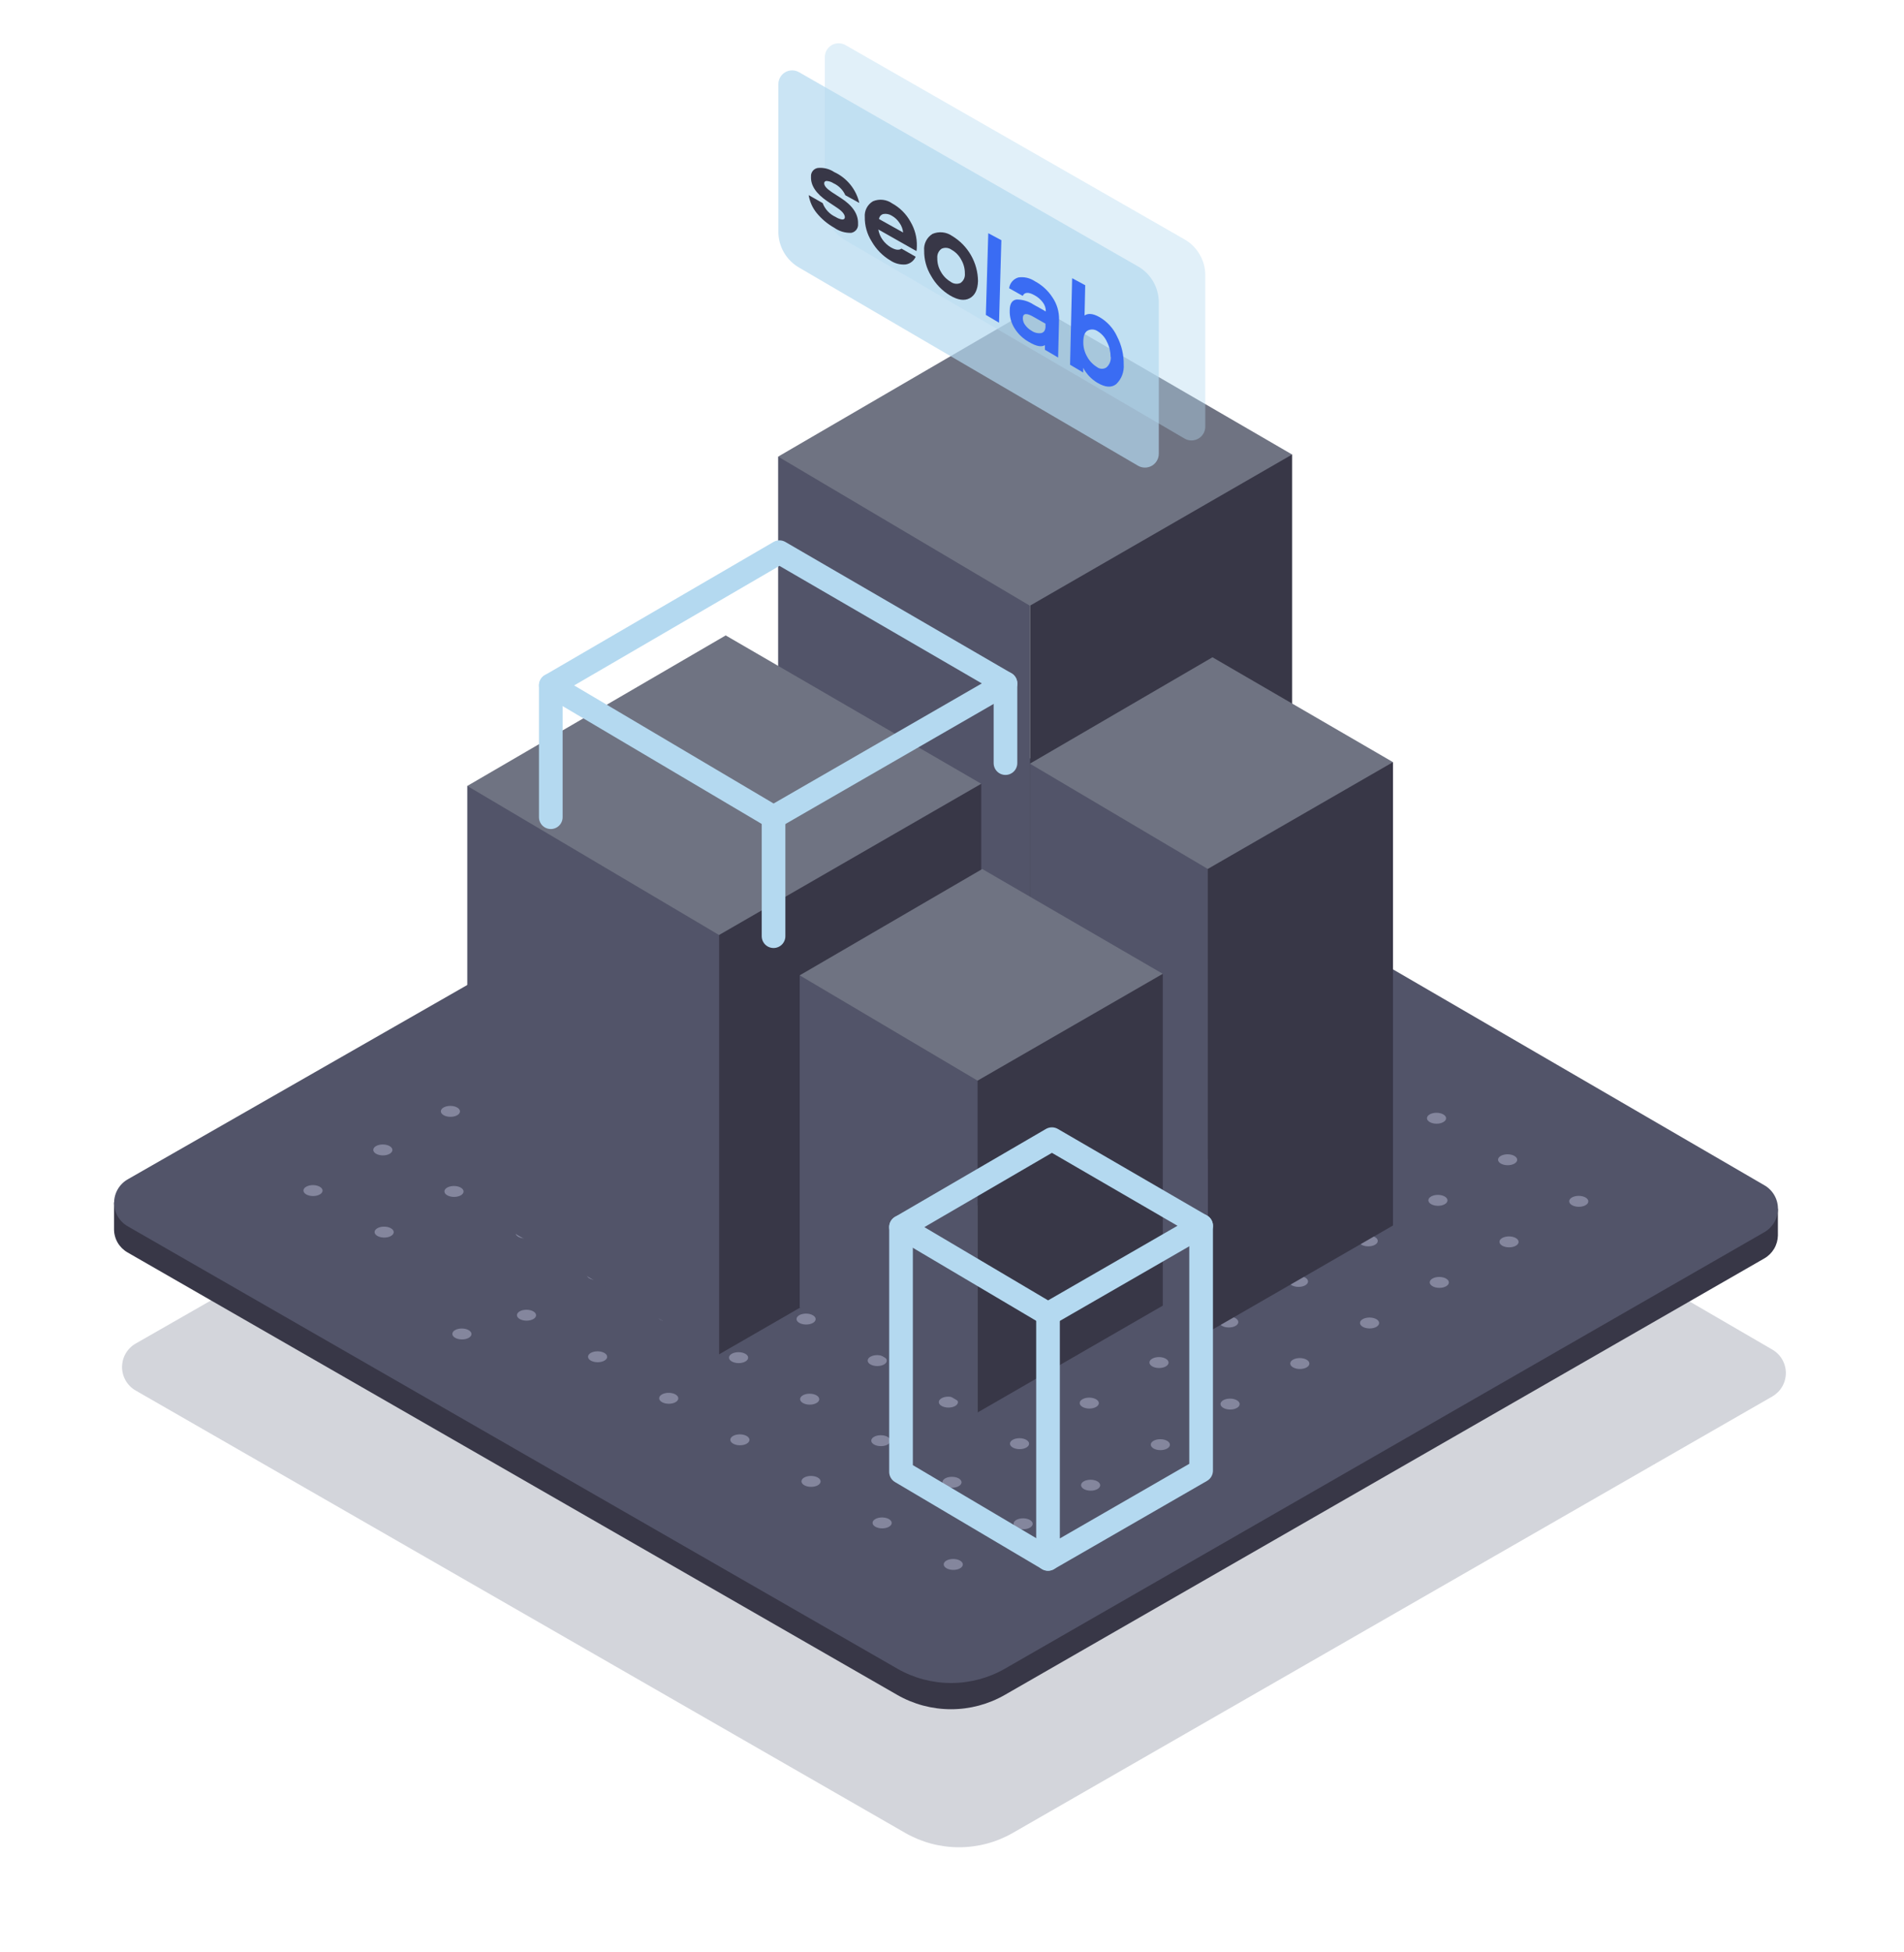 <svg width="161" height="165" viewBox="0 0 161 165" fill="none" xmlns="http://www.w3.org/2000/svg">
<g opacity="0.7" filter="url(#filter0_f_1530_14003)">
<path d="M76.185 76.539L11.467 113.568C11.118 113.768 10.829 114.057 10.627 114.404C10.426 114.752 10.32 115.147 10.32 115.549C10.32 115.951 10.426 116.346 10.627 116.694C10.829 117.042 11.118 117.331 11.467 117.531L76.541 154.925C77.927 155.721 79.496 156.14 81.094 156.14C82.692 156.14 84.262 155.721 85.647 154.925L149.867 118.034C150.214 117.833 150.503 117.545 150.703 117.197C150.904 116.85 151.01 116.456 151.01 116.054C151.01 115.653 150.904 115.259 150.703 114.912C150.503 114.564 150.214 114.276 149.867 114.075L85.327 76.571C83.94 75.764 82.365 75.336 80.76 75.33C79.155 75.325 77.577 75.742 76.185 76.539Z" fill="#C0C3CC"/>
</g>
<path d="M148.742 102.121L84.651 64.877C83.263 64.071 81.688 63.643 80.083 63.639C78.478 63.634 76.9 64.052 75.508 64.85L10.79 101.878L10.644 101.979L9.643 101.631V103.917C9.646 104.314 9.754 104.703 9.955 105.045C10.157 105.387 10.445 105.669 10.79 105.865L75.865 143.259C77.25 144.055 78.82 144.473 80.418 144.473C82.016 144.473 83.585 144.055 84.971 143.259L149.19 106.367C149.533 106.171 149.818 105.889 150.019 105.549C150.22 105.21 150.33 104.824 150.338 104.429V102.171L148.742 102.121Z" fill="#383747"/>
<path d="M75.517 62.656L10.799 99.684C10.45 99.884 10.159 100.173 9.957 100.522C9.755 100.87 9.649 101.266 9.649 101.668C9.649 102.071 9.755 102.467 9.957 102.815C10.159 103.163 10.45 103.452 10.799 103.652L75.874 141.042C77.259 141.838 78.829 142.256 80.427 142.256C82.025 142.256 83.594 141.838 84.98 141.042L149.199 104.146C149.547 103.945 149.835 103.657 150.036 103.309C150.237 102.962 150.342 102.568 150.342 102.166C150.342 101.765 150.237 101.371 150.036 101.024C149.835 100.676 149.547 100.388 149.199 100.187L84.651 62.683C83.264 61.878 81.691 61.452 80.088 61.447C78.484 61.442 76.908 61.859 75.517 62.656Z" fill="#525469"/>
<g opacity="0.5">
<path d="M33.182 97.203C33.184 96.948 32.823 96.739 32.376 96.737C31.929 96.734 31.566 96.938 31.564 97.193C31.563 97.448 31.924 97.657 32.37 97.66C32.817 97.663 33.181 97.458 33.182 97.203Z" fill="#B5B8D2"/>
<path d="M38.895 93.942C38.897 93.687 38.536 93.478 38.089 93.476C37.642 93.473 37.279 93.677 37.277 93.932C37.275 94.187 37.636 94.396 38.083 94.399C38.53 94.402 38.894 94.197 38.895 93.942Z" fill="#B5B8D2"/>
<path d="M44.792 90.511C44.793 90.256 44.432 90.047 43.985 90.045C43.539 90.042 43.175 90.246 43.174 90.501C43.172 90.756 43.533 90.965 43.98 90.968C44.427 90.971 44.79 90.766 44.792 90.511Z" fill="#B5B8D2"/>
<path d="M50.684 87.085C50.685 86.83 50.324 86.621 49.877 86.618C49.431 86.615 49.067 86.82 49.066 87.075C49.064 87.33 49.425 87.539 49.872 87.542C50.319 87.544 50.682 87.34 50.684 87.085Z" fill="#B5B8D2"/>
<path d="M56.581 83.658C56.582 83.403 56.221 83.194 55.774 83.192C55.327 83.189 54.964 83.393 54.962 83.648C54.961 83.903 55.322 84.112 55.769 84.115C56.215 84.118 56.579 83.913 56.581 83.658Z" fill="#B5B8D2"/>
<path d="M63.121 85.219C63.123 84.964 62.763 84.753 62.316 84.749C61.869 84.745 61.505 84.948 61.502 85.203C61.5 85.458 61.86 85.668 62.307 85.672C62.754 85.677 63.118 85.474 63.121 85.219Z" fill="#B5B8D2"/>
<path d="M68.374 76.8C68.375 76.545 68.014 76.337 67.567 76.334C67.121 76.331 66.757 76.535 66.756 76.79C66.754 77.046 67.115 77.254 67.562 77.257C68.009 77.26 68.372 77.055 68.374 76.8Z" fill="#B5B8D2"/>
<path d="M74.27 73.374C74.272 73.119 73.911 72.91 73.464 72.907C73.017 72.904 72.654 73.109 72.652 73.364C72.651 73.619 73.012 73.828 73.459 73.831C73.905 73.833 74.269 73.629 74.27 73.374Z" fill="#B5B8D2"/>
<path d="M80.167 69.943C80.169 69.688 79.808 69.479 79.361 69.476C78.914 69.473 78.551 69.678 78.549 69.933C78.547 70.188 78.908 70.397 79.355 70.4C79.802 70.402 80.166 70.198 80.167 69.943Z" fill="#B5B8D2"/>
<path d="M39.199 100.713C39.2 100.458 38.839 100.249 38.392 100.246C37.945 100.244 37.582 100.448 37.58 100.703C37.579 100.958 37.94 101.167 38.387 101.17C38.834 101.172 39.197 100.968 39.199 100.713Z" fill="#B5B8D2"/>
<path d="M44.907 97.452C44.908 97.197 44.547 96.988 44.1 96.985C43.654 96.983 43.29 97.187 43.288 97.442C43.287 97.697 43.648 97.906 44.095 97.909C44.542 97.912 44.905 97.707 44.907 97.452Z" fill="#B5B8D2"/>
<path d="M50.803 94.025C50.805 93.77 50.444 93.562 49.997 93.559C49.55 93.556 49.187 93.761 49.185 94.016C49.184 94.271 49.545 94.48 49.991 94.482C50.438 94.485 50.802 94.281 50.803 94.025Z" fill="#B5B8D2"/>
<path d="M56.7 90.594C56.702 90.339 56.341 90.13 55.894 90.128C55.447 90.125 55.083 90.329 55.082 90.584C55.08 90.839 55.441 91.048 55.888 91.051C56.335 91.054 56.699 90.849 56.7 90.594Z" fill="#B5B8D2"/>
<path d="M62.597 87.168C62.598 86.913 62.237 86.704 61.79 86.701C61.344 86.698 60.98 86.903 60.978 87.158C60.977 87.413 61.338 87.622 61.785 87.624C62.232 87.627 62.595 87.423 62.597 87.168Z" fill="#B5B8D2"/>
<path d="M68.493 83.741C68.495 83.486 68.134 83.277 67.687 83.275C67.24 83.272 66.877 83.476 66.875 83.731C66.874 83.986 67.234 84.195 67.681 84.198C68.128 84.201 68.492 83.996 68.493 83.741Z" fill="#B5B8D2"/>
<path d="M74.39 80.31C74.392 80.055 74.031 79.846 73.584 79.844C73.137 79.841 72.773 80.045 72.772 80.3C72.77 80.555 73.131 80.764 73.578 80.767C74.025 80.77 74.388 80.565 74.39 80.31Z" fill="#B5B8D2"/>
<path d="M80.287 76.884C80.288 76.629 79.927 76.42 79.48 76.417C79.034 76.414 78.67 76.619 78.668 76.874C78.667 77.129 79.028 77.338 79.475 77.34C79.922 77.343 80.285 77.139 80.287 76.884Z" fill="#B5B8D2"/>
<path d="M86.188 73.457C86.189 73.202 85.829 72.993 85.382 72.99C84.935 72.987 84.571 73.192 84.57 73.447C84.568 73.702 84.929 73.911 85.376 73.914C85.823 73.916 86.186 73.712 86.188 73.457Z" fill="#B5B8D2"/>
<path d="M45.21 104.222C45.212 103.967 44.851 103.759 44.404 103.756C43.957 103.753 43.593 103.958 43.592 104.213C43.59 104.468 43.951 104.677 44.398 104.679C44.845 104.682 45.209 104.477 45.21 104.222Z" fill="#B5B8D2"/>
<path d="M50.923 100.962C50.924 100.707 50.563 100.498 50.117 100.495C49.67 100.492 49.306 100.697 49.305 100.952C49.303 101.207 49.664 101.416 50.111 101.418C50.558 101.421 50.921 101.216 50.923 100.962Z" fill="#B5B8D2"/>
<path d="M57.441 102.594C57.444 102.339 57.084 102.129 56.637 102.124C56.19 102.12 55.825 102.323 55.823 102.578C55.82 102.833 56.181 103.043 56.627 103.048C57.074 103.052 57.439 102.849 57.441 102.594Z" fill="#B5B8D2"/>
<path d="M62.716 94.109C62.718 93.853 62.357 93.645 61.91 93.642C61.463 93.639 61.099 93.844 61.098 94.099C61.096 94.354 61.457 94.562 61.904 94.565C62.351 94.568 62.715 94.364 62.716 94.109Z" fill="#B5B8D2"/>
<path d="M68.613 90.677C68.614 90.422 68.253 90.213 67.806 90.211C67.36 90.208 66.996 90.412 66.995 90.667C66.993 90.922 67.354 91.131 67.801 91.134C68.248 91.137 68.611 90.932 68.613 90.677Z" fill="#B5B8D2"/>
<path d="M74.514 87.251C74.516 86.996 74.155 86.787 73.708 86.784C73.261 86.781 72.897 86.986 72.896 87.241C72.894 87.496 73.255 87.705 73.702 87.708C74.149 87.71 74.513 87.506 74.514 87.251Z" fill="#B5B8D2"/>
<path d="M80.411 83.824C80.412 83.569 80.051 83.36 79.604 83.358C79.157 83.355 78.794 83.559 78.792 83.814C78.791 84.069 79.152 84.278 79.599 84.281C80.046 84.284 80.409 84.079 80.411 83.824Z" fill="#B5B8D2"/>
<path d="M86.307 80.393C86.309 80.138 85.948 79.929 85.501 79.927C85.054 79.924 84.691 80.128 84.689 80.383C84.688 80.638 85.049 80.847 85.495 80.85C85.942 80.853 86.306 80.648 86.307 80.393Z" fill="#B5B8D2"/>
<path d="M92.204 76.967C92.206 76.712 91.845 76.503 91.398 76.5C90.951 76.497 90.587 76.702 90.586 76.957C90.584 77.212 90.945 77.421 91.392 77.423C91.839 77.426 92.203 77.222 92.204 76.967Z" fill="#B5B8D2"/>
<path d="M51.226 107.736C51.228 107.481 50.867 107.272 50.42 107.27C49.973 107.267 49.609 107.472 49.608 107.727C49.606 107.982 49.967 108.19 50.414 108.193C50.861 108.196 51.225 107.991 51.226 107.736Z" fill="#B5B8D2"/>
<path d="M56.939 104.476C56.941 104.221 56.58 104.012 56.133 104.009C55.686 104.006 55.322 104.211 55.321 104.466C55.319 104.721 55.68 104.93 56.127 104.932C56.574 104.935 56.937 104.731 56.939 104.476Z" fill="#B5B8D2"/>
<path d="M62.84 101.049C62.842 100.794 62.481 100.585 62.034 100.583C61.587 100.58 61.223 100.784 61.222 101.039C61.22 101.294 61.581 101.503 62.028 101.506C62.475 101.509 62.839 101.304 62.84 101.049Z" fill="#B5B8D2"/>
<path d="M69.405 102.677C69.407 102.422 69.047 102.212 68.6 102.207C68.154 102.203 67.789 102.406 67.787 102.661C67.784 102.916 68.144 103.126 68.591 103.131C69.038 103.135 69.402 102.932 69.405 102.677Z" fill="#B5B8D2"/>
<path d="M75.325 99.237C75.327 98.982 74.967 98.772 74.52 98.767C74.073 98.763 73.709 98.966 73.706 99.221C73.704 99.476 74.064 99.686 74.511 99.691C74.958 99.695 75.322 99.492 75.325 99.237Z" fill="#B5B8D2"/>
<path d="M80.53 90.76C80.532 90.505 80.171 90.296 79.724 90.294C79.277 90.291 78.913 90.496 78.912 90.75C78.91 91.005 79.271 91.214 79.718 91.217C80.165 91.22 80.529 91.015 80.53 90.76Z" fill="#B5B8D2"/>
<path d="M86.427 87.334C86.428 87.079 86.067 86.87 85.62 86.867C85.174 86.864 84.81 87.069 84.808 87.324C84.807 87.579 85.168 87.788 85.615 87.791C86.062 87.793 86.425 87.589 86.427 87.334Z" fill="#B5B8D2"/>
<path d="M92.323 83.907C92.325 83.652 91.964 83.443 91.517 83.44C91.07 83.438 90.707 83.642 90.705 83.897C90.704 84.152 91.065 84.361 91.511 84.364C91.958 84.367 92.322 84.162 92.323 83.907Z" fill="#B5B8D2"/>
<path d="M98.22 80.476C98.222 80.221 97.861 80.012 97.414 80.01C96.967 80.007 96.603 80.211 96.602 80.466C96.6 80.721 96.961 80.93 97.408 80.933C97.855 80.936 98.219 80.731 98.22 80.476Z" fill="#B5B8D2"/>
<path d="M57.242 111.246C57.244 110.991 56.883 110.782 56.436 110.78C55.989 110.777 55.626 110.981 55.624 111.236C55.623 111.491 55.983 111.7 56.43 111.703C56.877 111.706 57.241 111.501 57.242 111.246Z" fill="#B5B8D2"/>
<path d="M62.959 107.985C62.961 107.73 62.6 107.521 62.153 107.519C61.706 107.516 61.343 107.72 61.341 107.975C61.34 108.23 61.701 108.439 62.148 108.442C62.595 108.445 62.958 108.24 62.959 107.985Z" fill="#B5B8D2"/>
<path d="M68.856 104.559C68.858 104.304 68.497 104.095 68.05 104.092C67.603 104.089 67.24 104.294 67.238 104.549C67.237 104.804 67.597 105.013 68.044 105.015C68.491 105.018 68.855 104.814 68.856 104.559Z" fill="#B5B8D2"/>
<path d="M74.753 101.132C74.754 100.877 74.394 100.668 73.947 100.666C73.5 100.663 73.136 100.867 73.135 101.122C73.133 101.377 73.494 101.586 73.941 101.589C74.388 101.592 74.751 101.387 74.753 101.132Z" fill="#B5B8D2"/>
<path d="M80.65 97.701C80.651 97.446 80.29 97.237 79.843 97.234C79.397 97.232 79.033 97.436 79.031 97.691C79.03 97.946 79.391 98.155 79.838 98.158C80.285 98.16 80.648 97.956 80.65 97.701Z" fill="#B5B8D2"/>
<path d="M86.542 94.275C86.543 94.019 86.182 93.811 85.735 93.808C85.289 93.805 84.925 94.01 84.924 94.265C84.922 94.52 85.283 94.728 85.73 94.731C86.177 94.734 86.54 94.529 86.542 94.275Z" fill="#B5B8D2"/>
<path d="M92.438 90.848C92.44 90.593 92.079 90.384 91.632 90.381C91.185 90.379 90.822 90.583 90.82 90.838C90.819 91.093 91.18 91.302 91.626 91.305C92.073 91.308 92.437 91.103 92.438 90.848Z" fill="#B5B8D2"/>
<path d="M98.335 87.417C98.337 87.162 97.976 86.953 97.529 86.95C97.082 86.947 96.718 87.152 96.717 87.407C96.715 87.662 97.076 87.871 97.523 87.874C97.97 87.876 98.333 87.672 98.335 87.417Z" fill="#B5B8D2"/>
<path d="M104.232 83.99C104.233 83.735 103.872 83.526 103.425 83.524C102.979 83.521 102.615 83.725 102.613 83.98C102.612 84.235 102.973 84.444 103.42 84.447C103.867 84.45 104.23 84.245 104.232 83.99Z" fill="#B5B8D2"/>
<path d="M63.263 114.76C63.265 114.505 62.904 114.296 62.457 114.294C62.01 114.291 61.646 114.495 61.645 114.75C61.643 115.005 62.004 115.214 62.451 115.217C62.898 115.22 63.261 115.015 63.263 114.76Z" fill="#B5B8D2"/>
<path d="M68.971 111.499C68.973 111.244 68.612 111.035 68.165 111.033C67.718 111.03 67.355 111.234 67.353 111.489C67.351 111.744 67.712 111.953 68.159 111.956C68.606 111.959 68.97 111.754 68.971 111.499Z" fill="#B5B8D2"/>
<path d="M74.868 108.068C74.869 107.813 74.508 107.604 74.061 107.602C73.615 107.599 73.251 107.803 73.25 108.058C73.248 108.313 73.609 108.522 74.056 108.525C74.503 108.528 74.866 108.323 74.868 108.068Z" fill="#B5B8D2"/>
<path d="M80.764 104.642C80.766 104.387 80.405 104.178 79.958 104.175C79.511 104.172 79.148 104.377 79.146 104.632C79.145 104.887 79.506 105.096 79.953 105.098C80.399 105.101 80.763 104.897 80.764 104.642Z" fill="#B5B8D2"/>
<path d="M86.661 101.215C86.663 100.96 86.302 100.751 85.855 100.749C85.408 100.746 85.044 100.95 85.043 101.205C85.041 101.46 85.402 101.669 85.849 101.672C86.296 101.675 86.66 101.47 86.661 101.215Z" fill="#B5B8D2"/>
<path d="M92.558 97.784C92.559 97.529 92.198 97.32 91.751 97.317C91.305 97.315 90.941 97.519 90.939 97.774C90.938 98.029 91.299 98.238 91.746 98.241C92.193 98.243 92.556 98.039 92.558 97.784Z" fill="#B5B8D2"/>
<path d="M98.454 94.358C98.456 94.103 98.095 93.894 97.648 93.891C97.201 93.888 96.838 94.093 96.836 94.348C96.835 94.603 97.196 94.811 97.642 94.814C98.089 94.817 98.453 94.612 98.454 94.358Z" fill="#B5B8D2"/>
<path d="M104.351 90.931C104.353 90.676 103.992 90.467 103.545 90.464C103.098 90.462 102.734 90.666 102.733 90.921C102.731 91.176 103.092 91.385 103.539 91.388C103.986 91.391 104.35 91.186 104.351 90.931Z" fill="#B5B8D2"/>
<path d="M110.248 87.5C110.249 87.245 109.888 87.036 109.441 87.033C108.995 87.031 108.631 87.235 108.63 87.49C108.628 87.745 108.989 87.954 109.436 87.957C109.883 87.959 110.246 87.755 110.248 87.5Z" fill="#B5B8D2"/>
<path d="M69.275 118.27C69.276 118.015 68.915 117.806 68.468 117.803C68.022 117.8 67.658 118.005 67.656 118.26C67.655 118.515 68.016 118.724 68.463 118.727C68.91 118.729 69.273 118.525 69.275 118.27Z" fill="#B5B8D2"/>
<path d="M74.987 115.009C74.989 114.754 74.628 114.545 74.181 114.542C73.734 114.54 73.371 114.744 73.369 114.999C73.367 115.254 73.728 115.463 74.175 115.466C74.622 115.468 74.986 115.264 74.987 115.009Z" fill="#B5B8D2"/>
<path d="M80.884 111.582C80.885 111.327 80.525 111.118 80.078 111.116C79.631 111.113 79.267 111.317 79.266 111.572C79.264 111.827 79.625 112.036 80.072 112.039C80.519 112.042 80.882 111.837 80.884 111.582Z" fill="#B5B8D2"/>
<path d="M86.781 108.151C86.782 107.896 86.421 107.687 85.974 107.685C85.527 107.682 85.164 107.886 85.162 108.141C85.161 108.396 85.522 108.605 85.969 108.608C86.415 108.611 86.779 108.406 86.781 108.151Z" fill="#B5B8D2"/>
<path d="M92.677 104.725C92.679 104.47 92.318 104.261 91.871 104.258C91.424 104.255 91.061 104.46 91.059 104.715C91.057 104.97 91.418 105.179 91.865 105.181C92.312 105.184 92.676 104.98 92.677 104.725Z" fill="#B5B8D2"/>
<path d="M98.574 101.298C98.576 101.043 98.215 100.834 97.768 100.832C97.321 100.829 96.957 101.033 96.956 101.288C96.954 101.543 97.315 101.752 97.762 101.755C98.209 101.758 98.572 101.553 98.574 101.298Z" fill="#B5B8D2"/>
<path d="M104.471 97.867C104.472 97.612 104.111 97.403 103.664 97.4C103.217 97.398 102.854 97.602 102.852 97.857C102.851 98.112 103.212 98.321 103.659 98.324C104.105 98.326 104.469 98.122 104.471 97.867Z" fill="#B5B8D2"/>
<path d="M110.367 94.441C110.369 94.186 110.008 93.977 109.561 93.974C109.114 93.971 108.75 94.176 108.749 94.431C108.747 94.686 109.108 94.894 109.555 94.897C110.002 94.9 110.366 94.695 110.367 94.441Z" fill="#B5B8D2"/>
<path d="M116.264 91.014C116.265 90.759 115.904 90.55 115.458 90.547C115.011 90.544 114.647 90.749 114.646 91.004C114.644 91.259 115.005 91.468 115.452 91.471C115.899 91.473 116.262 91.269 116.264 91.014Z" fill="#B5B8D2"/>
<path d="M75.291 121.779C75.292 121.524 74.931 121.315 74.484 121.313C74.037 121.31 73.674 121.515 73.672 121.77C73.671 122.024 74.032 122.233 74.479 122.236C74.926 122.239 75.289 122.034 75.291 121.779Z" fill="#B5B8D2"/>
<path d="M81.003 118.518C81.005 118.263 80.644 118.054 80.197 118.052C79.75 118.049 79.387 118.254 79.385 118.509C79.383 118.764 79.745 118.972 80.191 118.975C80.638 118.978 81.002 118.773 81.003 118.518Z" fill="#B5B8D2"/>
<path d="M86.9 115.092C86.902 114.837 86.541 114.628 86.094 114.625C85.647 114.623 85.283 114.827 85.282 115.082C85.28 115.337 85.641 115.546 86.088 115.549C86.535 115.551 86.898 115.347 86.9 115.092Z" fill="#B5B8D2"/>
<path d="M92.797 111.665C92.798 111.41 92.437 111.201 91.99 111.199C91.543 111.196 91.18 111.4 91.178 111.655C91.177 111.91 91.538 112.119 91.985 112.122C92.432 112.125 92.795 111.92 92.797 111.665Z" fill="#B5B8D2"/>
<path d="M98.693 108.234C98.695 107.979 98.334 107.77 97.887 107.768C97.44 107.765 97.077 107.969 97.075 108.224C97.073 108.479 97.434 108.688 97.881 108.691C98.328 108.694 98.692 108.489 98.693 108.234Z" fill="#B5B8D2"/>
<path d="M104.59 104.808C104.592 104.553 104.231 104.344 103.784 104.341C103.337 104.338 102.973 104.543 102.972 104.798C102.97 105.053 103.331 105.262 103.778 105.264C104.225 105.267 104.588 105.063 104.59 104.808Z" fill="#B5B8D2"/>
<path d="M110.487 101.381C110.488 101.126 110.127 100.917 109.68 100.915C109.233 100.912 108.87 101.116 108.868 101.371C108.867 101.626 109.228 101.835 109.675 101.838C110.122 101.841 110.485 101.636 110.487 101.381Z" fill="#B5B8D2"/>
<path d="M116.383 97.95C116.385 97.695 116.024 97.486 115.577 97.483C115.13 97.481 114.767 97.685 114.765 97.94C114.763 98.195 115.124 98.404 115.571 98.407C116.018 98.409 116.382 98.205 116.383 97.95Z" fill="#B5B8D2"/>
<path d="M122.28 94.523C122.282 94.269 121.921 94.06 121.474 94.057C121.027 94.054 120.663 94.259 120.662 94.514C120.66 94.769 121.021 94.978 121.468 94.98C121.915 94.983 122.278 94.778 122.28 94.523Z" fill="#B5B8D2"/>
<path d="M81.307 125.294C81.308 125.039 80.947 124.83 80.501 124.827C80.054 124.824 79.69 125.029 79.689 125.284C79.687 125.539 80.048 125.748 80.495 125.75C80.942 125.753 81.305 125.549 81.307 125.294Z" fill="#B5B8D2"/>
<path d="M87.019 122.033C87.021 121.778 86.66 121.569 86.213 121.566C85.766 121.563 85.403 121.768 85.401 122.023C85.4 122.278 85.761 122.487 86.208 122.489C86.654 122.492 87.018 122.288 87.019 122.033Z" fill="#B5B8D2"/>
<path d="M92.916 118.601C92.918 118.346 92.557 118.137 92.11 118.135C91.663 118.132 91.299 118.337 91.298 118.592C91.296 118.847 91.657 119.055 92.104 119.058C92.551 119.061 92.915 118.856 92.916 118.601Z" fill="#B5B8D2"/>
<path d="M98.813 115.175C98.814 114.92 98.453 114.711 98.007 114.708C97.56 114.706 97.196 114.91 97.195 115.165C97.193 115.42 97.554 115.629 98.001 115.632C98.448 115.634 98.811 115.43 98.813 115.175Z" fill="#B5B8D2"/>
<path d="M104.71 111.748C104.711 111.493 104.35 111.284 103.903 111.282C103.456 111.279 103.093 111.483 103.091 111.738C103.09 111.993 103.451 112.202 103.898 112.205C104.344 112.208 104.708 112.003 104.71 111.748Z" fill="#B5B8D2"/>
<path d="M110.606 108.317C110.608 108.062 110.247 107.853 109.8 107.851C109.353 107.848 108.989 108.052 108.988 108.307C108.986 108.562 109.347 108.771 109.794 108.774C110.241 108.777 110.605 108.572 110.606 108.317Z" fill="#B5B8D2"/>
<path d="M116.503 104.891C116.504 104.636 116.143 104.427 115.696 104.424C115.25 104.421 114.886 104.626 114.885 104.881C114.883 105.136 115.244 105.345 115.691 105.347C116.138 105.35 116.501 105.146 116.503 104.891Z" fill="#B5B8D2"/>
<path d="M122.399 101.464C122.401 101.209 122.04 101 121.593 100.998C121.146 100.995 120.783 101.199 120.781 101.454C120.78 101.709 121.141 101.918 121.588 101.921C122.034 101.924 122.398 101.719 122.399 101.464Z" fill="#B5B8D2"/>
<path d="M128.292 98.033C128.293 97.778 127.932 97.569 127.485 97.566C127.038 97.564 126.675 97.768 126.673 98.023C126.672 98.278 127.033 98.487 127.48 98.49C127.926 98.493 128.29 98.288 128.292 98.033Z" fill="#B5B8D2"/>
<path d="M87.323 128.803C87.324 128.548 86.963 128.339 86.517 128.336C86.07 128.334 85.706 128.538 85.705 128.793C85.703 129.048 86.064 129.257 86.511 129.26C86.958 129.263 87.321 129.058 87.323 128.803Z" fill="#B5B8D2"/>
<path d="M93.031 125.542C93.033 125.287 92.672 125.078 92.225 125.075C91.778 125.073 91.414 125.277 91.413 125.532C91.411 125.787 91.772 125.996 92.219 125.999C92.666 126.002 93.029 125.797 93.031 125.542Z" fill="#B5B8D2"/>
<path d="M98.928 122.116C98.929 121.861 98.568 121.652 98.121 121.649C97.674 121.646 97.311 121.851 97.309 122.106C97.308 122.361 97.669 122.57 98.116 122.572C98.563 122.575 98.926 122.371 98.928 122.116Z" fill="#B5B8D2"/>
<path d="M104.824 118.684C104.826 118.429 104.465 118.221 104.018 118.218C103.571 118.215 103.208 118.42 103.206 118.675C103.205 118.93 103.566 119.138 104.012 119.141C104.459 119.144 104.823 118.939 104.824 118.684Z" fill="#B5B8D2"/>
<path d="M110.721 115.258C110.723 115.003 110.362 114.794 109.915 114.791C109.468 114.789 109.104 114.993 109.103 115.248C109.101 115.503 109.462 115.712 109.909 115.715C110.356 115.717 110.719 115.513 110.721 115.258Z" fill="#B5B8D2"/>
<path d="M116.618 111.831C116.619 111.576 116.258 111.367 115.811 111.365C115.364 111.362 115.001 111.566 114.999 111.821C114.998 112.076 115.359 112.285 115.806 112.288C116.253 112.291 116.616 112.086 116.618 111.831Z" fill="#B5B8D2"/>
<path d="M122.514 108.4C122.516 108.145 122.155 107.936 121.708 107.934C121.261 107.931 120.898 108.135 120.896 108.39C120.895 108.645 121.256 108.854 121.702 108.857C122.149 108.86 122.513 108.655 122.514 108.4Z" fill="#B5B8D2"/>
<path d="M128.411 104.974C128.413 104.719 128.052 104.51 127.605 104.507C127.158 104.504 126.794 104.709 126.793 104.964C126.791 105.219 127.152 105.428 127.599 105.43C128.046 105.433 128.409 105.229 128.411 104.974Z" fill="#B5B8D2"/>
<path d="M134.308 101.547C134.309 101.292 133.948 101.083 133.501 101.081C133.054 101.078 132.691 101.282 132.689 101.537C132.688 101.792 133.049 102.001 133.496 102.004C133.943 102.007 134.306 101.802 134.308 101.547Z" fill="#B5B8D2"/>
<path d="M27.277 100.639C27.278 100.384 26.917 100.175 26.47 100.172C26.023 100.17 25.66 100.374 25.658 100.629C25.657 100.884 26.018 101.093 26.465 101.096C26.912 101.098 27.275 100.894 27.277 100.639Z" fill="#B5B8D2"/>
<path d="M33.293 104.149C33.294 103.894 32.933 103.685 32.486 103.682C32.04 103.679 31.676 103.884 31.674 104.139C31.673 104.394 32.034 104.603 32.481 104.605C32.928 104.608 33.291 104.404 33.293 104.149Z" fill="#B5B8D2"/>
<path d="M39.867 112.762C39.87 112.507 39.51 112.296 39.063 112.292C38.616 112.287 38.252 112.491 38.249 112.746C38.246 113.001 38.607 113.211 39.053 113.215C39.5 113.22 39.865 113.017 39.867 112.762Z" fill="#B5B8D2"/>
<path d="M45.33 111.172C45.331 110.917 44.97 110.709 44.523 110.706C44.076 110.703 43.713 110.908 43.711 111.163C43.71 111.418 44.071 111.626 44.518 111.629C44.965 111.632 45.328 111.427 45.33 111.172Z" fill="#B5B8D2"/>
<path d="M51.341 114.687C51.343 114.432 50.982 114.223 50.535 114.22C50.088 114.217 49.724 114.422 49.723 114.677C49.721 114.932 50.082 115.141 50.529 115.143C50.976 115.146 51.34 114.942 51.341 114.687Z" fill="#B5B8D2"/>
<path d="M57.357 118.196C57.359 117.941 56.998 117.732 56.551 117.729C56.104 117.727 55.74 117.931 55.739 118.186C55.737 118.441 56.098 118.65 56.545 118.653C56.992 118.656 57.356 118.451 57.357 118.196Z" fill="#B5B8D2"/>
<path d="M63.373 121.706C63.375 121.451 63.014 121.242 62.567 121.239C62.12 121.236 61.757 121.441 61.755 121.696C61.754 121.951 62.114 122.16 62.561 122.162C63.008 122.165 63.372 121.961 63.373 121.706Z" fill="#B5B8D2"/>
<path d="M69.389 125.22C69.391 124.965 69.03 124.756 68.583 124.753C68.136 124.75 67.773 124.955 67.771 125.21C67.77 125.465 68.131 125.674 68.578 125.676C69.024 125.679 69.388 125.475 69.389 125.22Z" fill="#B5B8D2"/>
<path d="M75.401 128.729C75.403 128.474 75.041 128.265 74.595 128.263C74.148 128.26 73.784 128.464 73.783 128.719C73.781 128.974 74.142 129.183 74.589 129.186C75.036 129.189 75.399 128.984 75.401 128.729Z" fill="#B5B8D2"/>
<path d="M81.417 132.239C81.419 131.984 81.058 131.775 80.611 131.772C80.164 131.769 79.8 131.974 79.799 132.229C79.797 132.484 80.158 132.693 80.605 132.696C81.052 132.698 81.415 132.494 81.417 132.239Z" fill="#B5B8D2"/>
</g>
<path d="M109.259 38.418V93.86L87.088 106.642V38.509L109.259 38.418Z" fill="#383747"/>
<path d="M87.087 38.51V106.642L65.798 94.043V38.596L87.087 38.51Z" fill="#525469"/>
<path d="M65.798 38.596L87.65 25.874L109.259 38.418L87.087 51.199L65.798 38.596Z" fill="#6F7382"/>
<path d="M82.973 66.249V101.696L60.802 114.477V66.34L82.973 66.249Z" fill="#383747"/>
<path d="M60.802 66.34V114.477L39.513 101.879V66.432L60.802 66.34Z" fill="#525469"/>
<path d="M39.513 66.432L61.364 53.709L82.973 66.249L60.802 79.031L39.513 66.432Z" fill="#6F7382"/>
<path d="M65.41 79.131V69.074" stroke="#B4D9F0" stroke-width="2" stroke-linecap="round" stroke-linejoin="round"/>
<path d="M85.021 57.769V64.502" stroke="#B4D9F0" stroke-width="2" stroke-linecap="round" stroke-linejoin="round"/>
<path d="M46.575 69.074V57.929" stroke="#B4D9F0" stroke-width="2" stroke-linecap="round" stroke-linejoin="round"/>
<path d="M46.575 57.929L65.908 46.674L85.021 57.769L65.41 69.074L46.575 57.929Z" stroke="#B4D9F0" stroke-width="2" stroke-linecap="round" stroke-linejoin="round"/>
<path d="M117.789 64.416V103.584L102.128 112.612V64.484L117.789 64.416Z" fill="#383747"/>
<path d="M102.128 64.484V112.612L87.088 103.711V64.548L102.128 64.484Z" fill="#525469"/>
<path d="M87.088 64.548L102.525 55.556L117.789 64.42L102.128 73.448L87.088 64.548Z" fill="#6F7382"/>
<path d="M98.324 82.312V110.358L82.662 119.391V82.376L98.324 82.312Z" fill="#383747"/>
<path d="M82.662 82.376V119.391L67.622 110.491V82.441L82.662 82.376Z" fill="#525469"/>
<path d="M67.622 82.441L83.06 73.453L98.324 82.312L82.662 91.341L67.622 82.441Z" fill="#6F7382"/>
<path d="M101.565 103.606V124.306L88.619 131.766V111.072" stroke="#B4D9F0" stroke-width="2" stroke-linecap="round" stroke-linejoin="round"/>
<path d="M88.619 131.766L76.189 124.411V103.716" stroke="#B4D9F0" stroke-width="2" stroke-linecap="round" stroke-linejoin="round"/>
<path d="M76.189 103.716L88.948 96.288L101.565 103.611L88.619 111.072L76.189 103.716Z" stroke="#B4D9F0" stroke-width="2" stroke-linecap="round" stroke-linejoin="round"/>
<path opacity="0.7" d="M65.817 19.574V7.113C65.817 6.908 65.871 6.708 65.973 6.531C66.075 6.354 66.222 6.207 66.398 6.104C66.575 6.002 66.776 5.948 66.98 5.948C67.185 5.947 67.386 6.001 67.563 6.102L96.221 22.514C96.757 22.82 97.203 23.262 97.513 23.796C97.822 24.33 97.986 24.937 97.986 25.554V38.354C97.986 38.56 97.931 38.762 97.828 38.94C97.725 39.118 97.576 39.266 97.398 39.368C97.219 39.471 97.017 39.524 96.811 39.523C96.606 39.523 96.403 39.468 96.226 39.364L67.549 22.605C67.02 22.296 66.582 21.853 66.278 21.321C65.974 20.789 65.815 20.187 65.817 19.574Z" fill="#B4D9F0"/>
<path opacity="0.4" d="M69.748 17.289V4.827C69.747 4.622 69.801 4.421 69.902 4.243C70.004 4.066 70.151 3.918 70.328 3.815C70.505 3.712 70.706 3.658 70.911 3.657C71.115 3.657 71.317 3.71 71.494 3.812L100.153 20.228C100.689 20.533 101.134 20.975 101.444 21.508C101.754 22.041 101.917 22.647 101.917 23.264V36.064C101.917 36.269 101.863 36.471 101.76 36.648C101.657 36.826 101.509 36.973 101.331 37.075C101.153 37.177 100.951 37.23 100.746 37.229C100.54 37.228 100.339 37.173 100.162 37.069L71.481 20.311C70.953 20.002 70.515 19.561 70.211 19.031C69.907 18.5 69.748 17.9 69.748 17.289Z" fill="#B4D9F0"/>
<path d="M72.66 17.152L71.481 16.503C71.281 16.053 70.923 15.692 70.475 15.488C70.305 15.377 70.11 15.311 69.908 15.296C69.771 15.296 69.698 15.36 69.693 15.492C69.693 15.712 69.899 15.949 70.347 16.247L71.101 16.736C72.102 17.38 72.587 18.107 72.555 18.921C72.573 19.096 72.524 19.271 72.418 19.412C72.312 19.553 72.157 19.648 71.984 19.68C71.466 19.701 70.956 19.548 70.534 19.245C69.965 18.925 69.461 18.5 69.049 17.993C68.7 17.56 68.47 17.043 68.381 16.494L69.565 17.165C69.662 17.424 69.808 17.661 69.997 17.862C70.185 18.064 70.411 18.226 70.662 18.34C70.83 18.448 71.019 18.522 71.216 18.555C71.357 18.555 71.435 18.496 71.44 18.363C71.44 18.135 71.238 17.869 70.804 17.577L69.977 17.024C69.011 16.375 68.544 15.678 68.578 14.935C68.564 14.765 68.612 14.595 68.716 14.46C68.819 14.324 68.968 14.231 69.136 14.199C69.631 14.146 70.129 14.269 70.544 14.546C71.072 14.79 71.537 15.152 71.904 15.604C72.27 16.055 72.529 16.585 72.66 17.152Z" fill="#383747"/>
<path d="M76.226 21.014L77.428 21.7C77.354 21.873 77.236 22.024 77.086 22.139C76.936 22.253 76.76 22.327 76.573 22.354C76.127 22.389 75.681 22.275 75.307 22.029C74.642 21.636 74.091 21.076 73.707 20.406C73.317 19.79 73.115 19.074 73.126 18.345C73.104 18.079 73.158 17.813 73.281 17.577C73.404 17.341 73.591 17.144 73.821 17.01C74.084 16.9 74.371 16.86 74.654 16.892C74.937 16.924 75.207 17.027 75.439 17.192C76.09 17.549 76.626 18.083 76.984 18.733C77.358 19.358 77.547 20.076 77.528 20.804C77.529 20.945 77.518 21.085 77.496 21.224L74.269 19.396C74.32 19.71 74.444 20.007 74.63 20.265C74.82 20.531 75.065 20.754 75.348 20.918C75.727 21.133 76.025 21.17 76.226 21.014ZM74.329 18.514L76.367 19.652C76.338 19.36 76.233 19.081 76.061 18.843C75.895 18.588 75.669 18.378 75.403 18.23C75.195 18.099 74.946 18.049 74.703 18.088C74.604 18.112 74.515 18.165 74.448 18.241C74.381 18.317 74.339 18.413 74.329 18.514Z" fill="#383747"/>
<path d="M78.85 19.771C79.117 19.656 79.409 19.612 79.699 19.642C79.989 19.671 80.266 19.774 80.505 19.94C81.166 20.336 81.715 20.894 82.1 21.563C82.484 22.231 82.69 22.986 82.699 23.757C82.676 24.489 82.438 24.973 81.99 25.211C81.542 25.449 80.994 25.362 80.34 24.978C79.668 24.575 79.113 24.003 78.731 23.319C78.338 22.675 78.135 21.933 78.146 21.179C78.121 20.902 78.173 20.624 78.297 20.375C78.422 20.126 78.613 19.917 78.85 19.771ZM81.282 21.956C81.097 21.601 80.813 21.307 80.463 21.11C80.343 21.022 80.201 20.968 80.052 20.952C79.904 20.937 79.754 20.962 79.618 21.024C79.494 21.112 79.396 21.231 79.332 21.369C79.269 21.506 79.243 21.659 79.257 21.81C79.247 22.214 79.35 22.613 79.554 22.962C79.747 23.314 80.031 23.608 80.377 23.812C80.495 23.904 80.636 23.963 80.785 23.981C80.934 24 81.085 23.978 81.222 23.917C81.348 23.83 81.448 23.711 81.513 23.572C81.577 23.433 81.603 23.279 81.588 23.127C81.595 22.716 81.489 22.311 81.282 21.956Z" fill="#383747"/>
<path d="M83.567 19.712L84.674 20.301L84.477 27.277L83.362 26.619L83.567 19.712Z" fill="#3A6CF3"/>
<path d="M87.49 23.762C88.107 24.088 88.63 24.568 89.008 25.156C89.378 25.706 89.568 26.358 89.552 27.021L89.474 30.221L88.358 29.563V29.174C88.057 29.357 87.6 29.266 86.987 28.895C86.493 28.617 86.078 28.217 85.78 27.734C85.5 27.284 85.361 26.76 85.382 26.23C85.382 25.659 85.593 25.357 85.972 25.316C86.48 25.316 86.976 25.465 87.398 25.746L88.432 26.331C88.44 26.05 88.349 25.775 88.176 25.554C87.989 25.305 87.75 25.101 87.476 24.955C86.964 24.667 86.63 24.69 86.48 25.01L85.332 24.365C85.359 24.152 85.447 23.952 85.587 23.789C85.727 23.626 85.912 23.509 86.118 23.451C86.598 23.382 87.087 23.493 87.49 23.762ZM88.404 27.574V27.359L87.371 26.77C86.795 26.441 86.498 26.477 86.489 26.889C86.489 27.092 86.553 27.29 86.672 27.455C86.819 27.661 87.009 27.833 87.229 27.958C87.466 28.124 87.757 28.195 88.043 28.155C88.285 28.1 88.404 27.908 88.409 27.574H88.404Z" fill="#3A6CF3"/>
<path d="M94.47 28.461C94.842 29.185 95.03 29.988 95.019 30.802C95.044 31.108 95 31.417 94.891 31.705C94.782 31.993 94.61 32.253 94.388 32.466C93.986 32.786 93.474 32.749 92.811 32.365C92.294 32.062 91.873 31.62 91.595 31.09V31.487L90.484 30.829L90.658 23.515L91.764 24.109L91.709 26.669C92.011 26.459 92.422 26.5 92.943 26.788C93.617 27.17 94.151 27.756 94.47 28.461ZM93.908 30.162C93.911 29.728 93.809 29.3 93.611 28.914C93.449 28.534 93.172 28.215 92.82 27.999C92.7 27.914 92.558 27.863 92.411 27.851C92.263 27.84 92.115 27.869 91.983 27.935C91.741 28.059 91.613 28.356 91.604 28.85C91.587 29.302 91.698 29.751 91.924 30.143C92.119 30.503 92.404 30.805 92.751 31.021C92.866 31.113 93.007 31.165 93.153 31.171C93.299 31.177 93.444 31.136 93.565 31.053C93.69 30.942 93.787 30.804 93.85 30.649C93.912 30.495 93.938 30.328 93.926 30.162H93.908Z" fill="#3A6CF3"/>
<defs>
<filter id="filter0_f_1530_14003" x="2.32" y="67.33" width="156.69" height="96.81" filterUnits="userSpaceOnUse" color-interpolation-filters="sRGB">
<feFlood flood-opacity="0" result="BackgroundImageFix"/>
<feBlend mode="normal" in="SourceGraphic" in2="BackgroundImageFix" result="shape"/>
<feGaussianBlur stdDeviation="4" result="effect1_foregroundBlur_1530_14003"/>
</filter>
</defs>
</svg>

